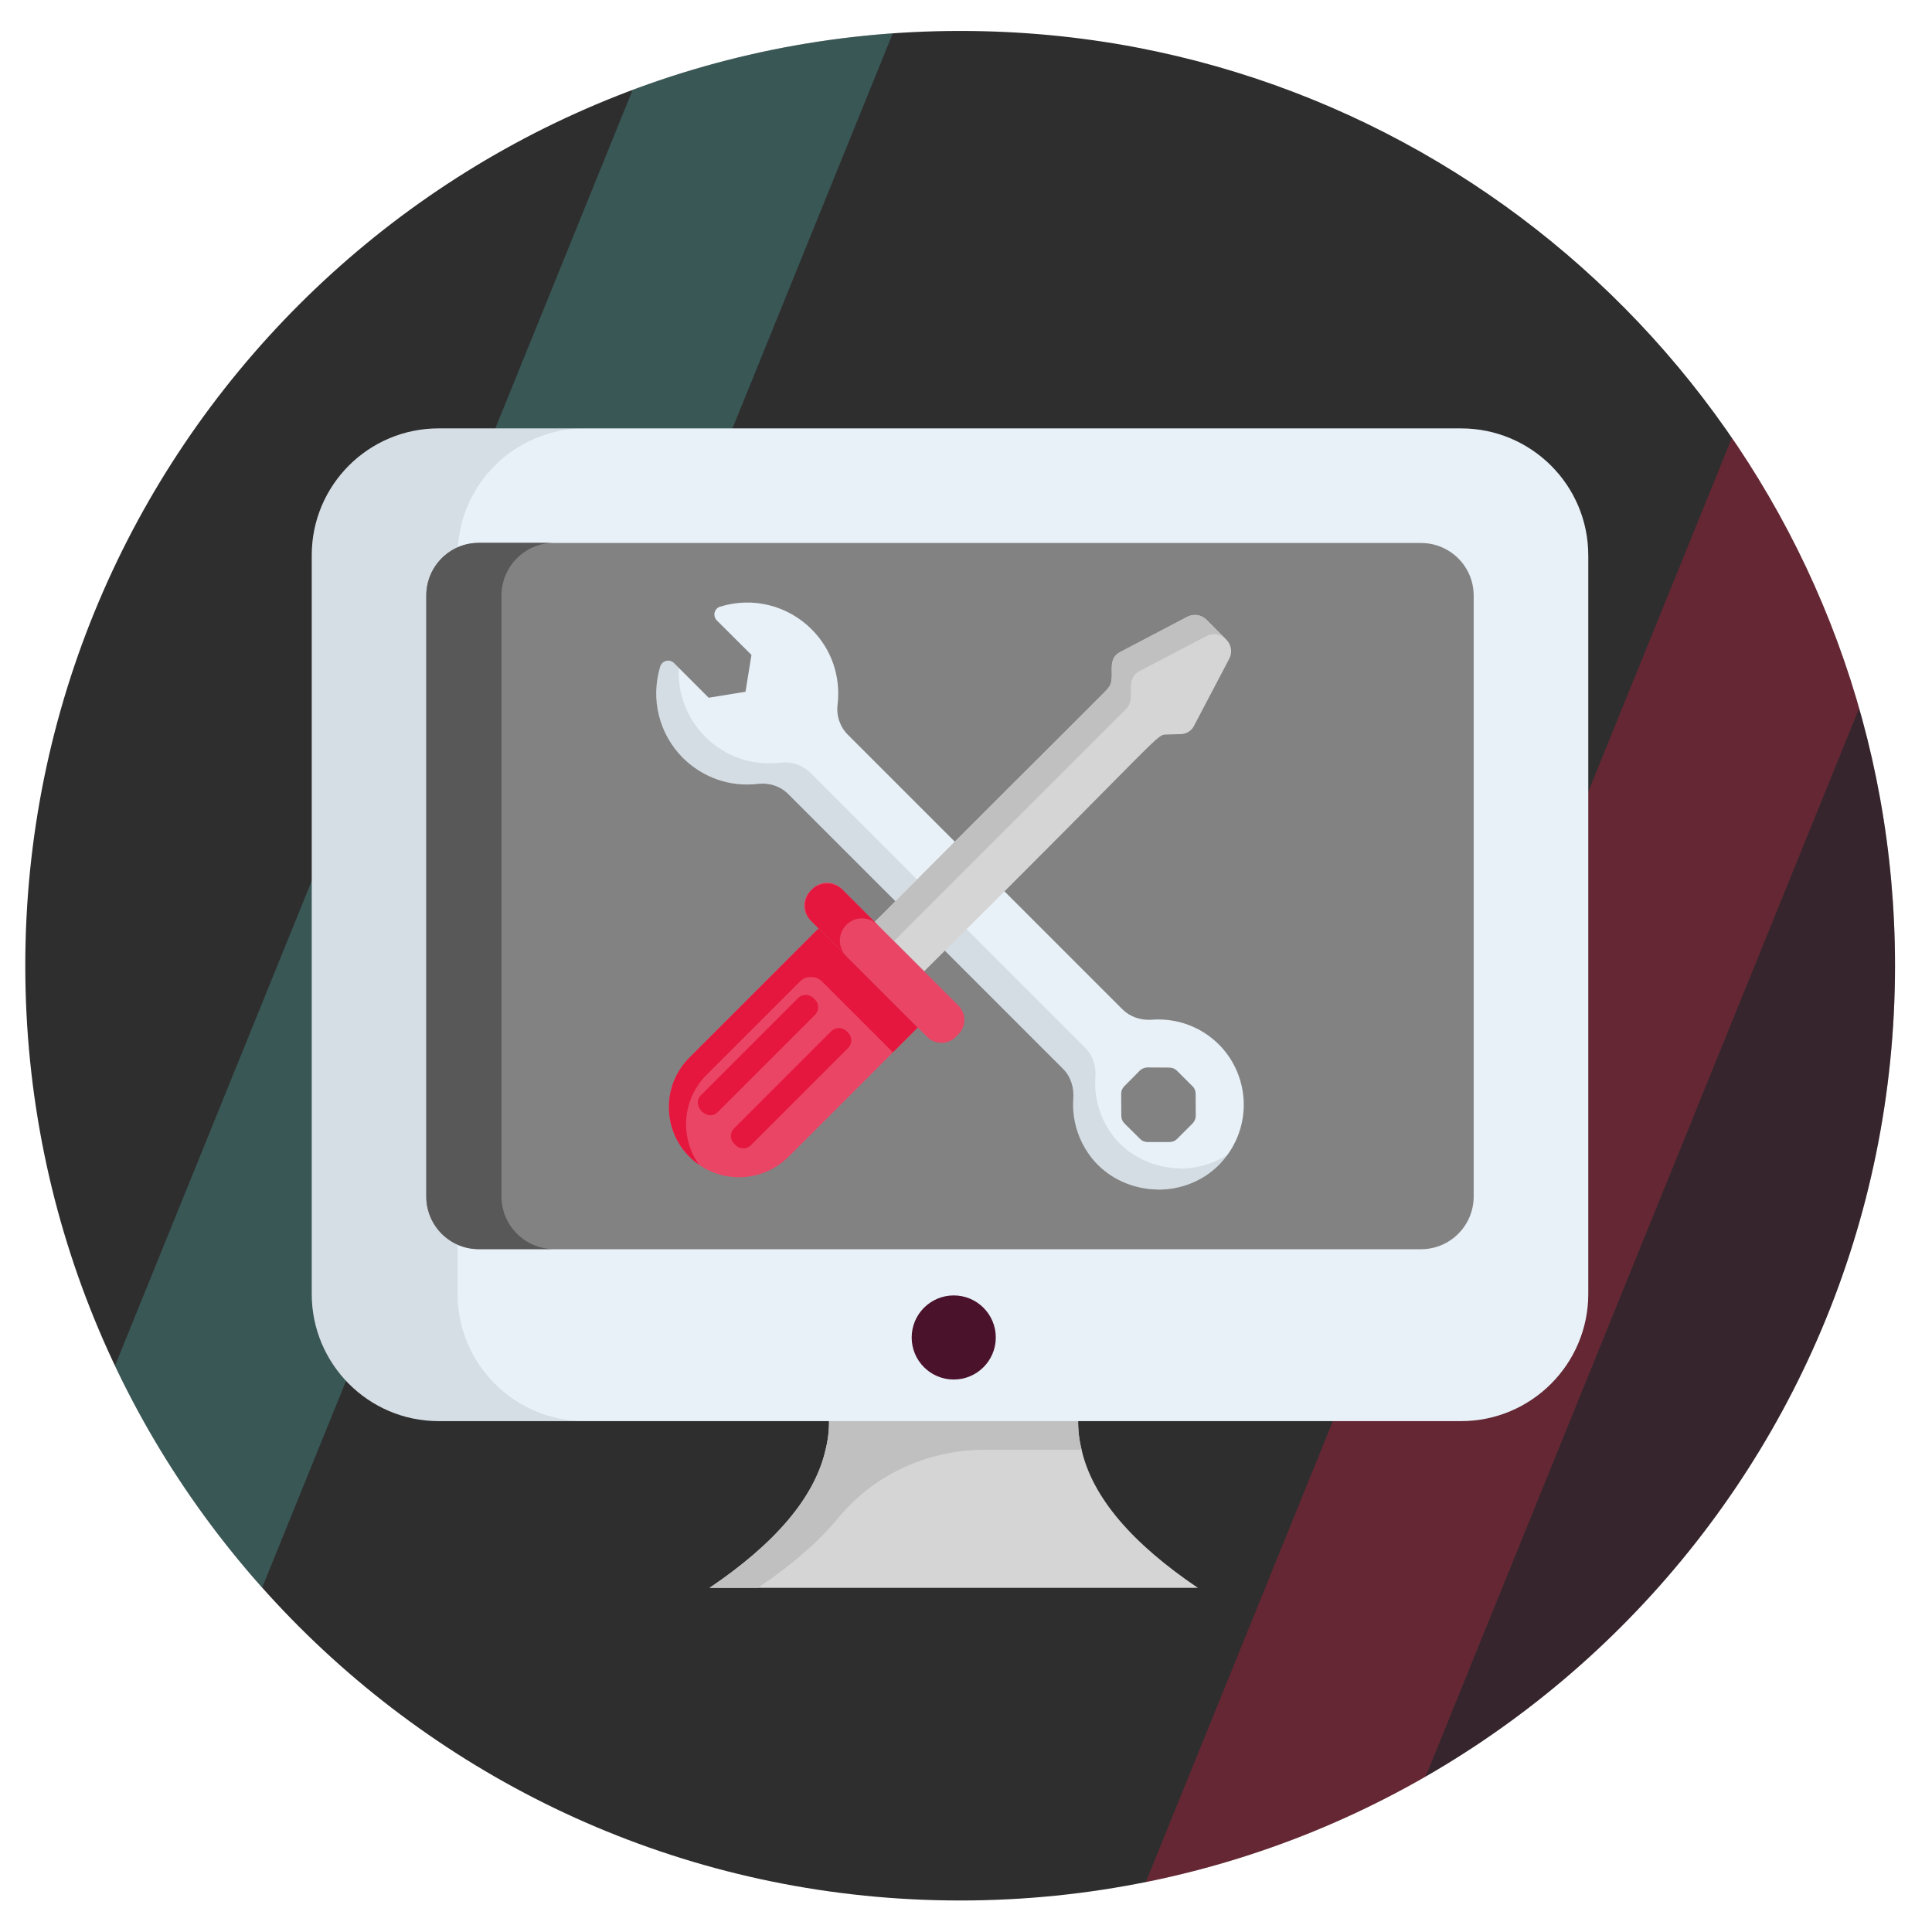 <?xml version="1.0" encoding="UTF-8"?><svg id="Layer_1" xmlns="http://www.w3.org/2000/svg" xmlns:xlink="http://www.w3.org/1999/xlink" viewBox="0 0 1024 1024"><defs><style>.cls-1{fill:none;}.cls-2{clip-path:url(#clippath);}.cls-3{fill:#ea4565;}.cls-4{fill:#e8f1f8;}.cls-5{fill:silver;}.cls-6{fill:#e5173f;}.cls-7{fill:#d5d5d5;}.cls-8{fill:#54b9b3;}.cls-9{fill:#4b122c;}.cls-10{fill:#585858;}.cls-11,.cls-12{fill:#2e2e2e;}.cls-13{fill:#4a122b;}.cls-14{fill:#828282;}.cls-15,.cls-12{isolation:isolate;opacity:.1;}.cls-16{clip-path:url(#clippath-1);}.cls-17{clip-path:url(#clippath-3);}.cls-18{clip-path:url(#clippath-2);}.cls-19{opacity:.3;}</style><clipPath id="clippath"><path class="cls-1" d="M508.9,16.4c31.5,0,62.9,2.9,93.8,8.8,228.8,43.8,401.7,245,401.7,486.6,0,273.6-221.8,495.5-495.5,495.5S13.4,785.5,13.4,511.8,235.2,16.4,508.9,16.4Z"/></clipPath><clipPath id="clippath-1"><path class="cls-1" d="M-629.72,24.38c31.5,0,62.9,2.9,93.8,8.8,228.8,43.8,401.7,245,401.7,486.6,0,273.6-221.8,495.5-495.5,495.5s-495.5-221.8-495.5-495.5S-903.42,24.38-629.72,24.38Z"/></clipPath><clipPath id="clippath-2"><path class="cls-1" d="M508.9-1220.65c31.5,0,62.9,2.9,93.8,8.8,228.8,43.8,401.7,245,401.7,486.6,0,273.6-221.8,495.5-495.5,495.5S13.4-451.55,13.4-725.25s221.8-495.4,495.5-495.4Z"/></clipPath><clipPath id="clippath-3"><path class="cls-1" d="M-629.72-1220.65c31.5,0,62.9,2.9,93.8,8.8,228.8,43.8,401.7,245,401.7,486.6,0,273.6-221.8,495.5-495.5,495.5s-495.5-221.8-495.5-495.5,221.8-495.4,495.5-495.4Z"/></clipPath></defs><path class="cls-11" d="M508.9,16.4c31.5,0,62.9,2.9,93.8,8.8,228.8,43.8,401.7,245,401.7,486.6,0,273.6-221.8,495.5-495.5,495.5S13.4,785.5,13.4,511.8,235.2,16.4,508.9,16.4Z"/><g class="cls-19"><g class="cls-2"><g><polygon class="cls-8" points="372.9 -45 -76.1 1061.7 49.6 1061.7 498.6 -45 372.9 -45"/><g><polygon class="cls-6" points="935.6 188.5 486.5 1295.2 612.2 1295.2 1061.3 188.5 935.6 188.5"/><polygon class="cls-13" points="1061.3 188.5 612.2 1295.2 877.4 1295.2 1326.4 188.5 1061.3 188.5"/></g></g></g></g><g class="cls-19"><g class="cls-16"><polygon class="cls-13" points="-77.32 196.48 -526.42 1303.18 -261.22 1303.18 187.78 196.48 -77.32 196.48"/></g></g><g class="cls-19"><g class="cls-18"><g><polygon class="cls-6" points="935.6 -1048.55 486.5 58.15 612.2 58.15 1061.3 -1048.55 935.6 -1048.55"/><polygon class="cls-13" points="1061.3 -1048.55 612.2 58.15 877.4 58.15 1326.4 -1048.55 1061.3 -1048.55"/></g></g></g><g class="cls-19"><g class="cls-17"><polygon class="cls-13" points="-77.32 -1048.55 -526.42 58.15 -261.22 58.15 187.78 -1048.55 -77.32 -1048.55"/></g></g><g id="_56"><g><path class="cls-7" d="M634.91,841.59H376.08c34.61-23.38,55.71-47.82,61.48-73.17,2.58-10.17,2.43-20.65-.3-31.27h136.32c-2.73,10.63-2.88,21.1-.3,31.27,5.77,25.35,27.02,49.79,61.63,73.17Z"/><path class="cls-5" d="M573.27,768.42h-51.34c-29.94,0-58.54,12.95-77.58,36.05-10.42,12.64-24.71,25.02-42.62,37.12h-25.65c34.61-23.38,55.71-47.82,61.48-73.17,2.58-10.17,2.43-20.65-.3-31.27h136.32c-2.73,10.63-2.88,21.1-.3,31.27Z"/><path class="cls-4" d="M841.82,294.32v391.5c0,37.18-30.23,67.4-67.4,67.4H232.49c-37.18,0-67.26-30.23-67.26-67.4V294.32c0-37.18,30.08-67.26,67.26-67.26H774.41c37.18,0,67.4,30.08,67.4,67.26Z"/><g class="cls-15"><path class="cls-11" d="M309.93,753.22h-77.48c-37.18,0-67.26-30.23-67.26-67.4V294.31c0-37.18,30.08-67.26,67.26-67.26h77.48c-37.18,0-67.4,30.08-67.4,67.26v391.5c0,37.18,30.23,67.4,67.4,67.4Z"/></g><path class="cls-14" d="M781.08,315.6v318.56c0,15.47-12.49,27.96-27.95,27.96H253.77c-15.47,0-27.81-12.49-27.81-27.96V315.6c0-15.33,12.35-27.81,27.81-27.81h499.35c15.47,0,27.95,12.49,27.95,27.81Z"/><path class="cls-10" d="M293.62,662.03h-39.87c-15.33,0-27.81-12.49-27.81-27.81V315.66c0-15.47,12.49-27.95,27.81-27.95h39.87c-15.33,0-27.81,12.49-27.81,27.95v318.56c0,15.33,12.49,27.81,27.81,27.81Z"/><circle class="cls-9" cx="505.5" cy="708.89" r="22.29"/></g><g><path class="cls-4" d="M645.95,553.53c-9.28-9.28-22.21-14.03-35.28-13.07-6.05,.48-11.76-1.51-15.75-5.5l-145.54-145.54c-4.2-4.19-6.19-10.04-5.43-16.09,1.72-14.79-3.23-29.3-13.82-39.82-12.65-12.65-31.22-17.33-48.41-11.97-1.44,.41-2.54,1.58-2.96,3.09-.34,1.44,.07,3.03,1.1,4.13l18.43,18.36-3.16,19.53-19.53,3.16-18.36-18.36c-1.1-1.1-2.68-1.51-4.13-1.17-1.51,.34-2.68,1.51-3.16,2.96-5.23,17.19-.69,35.76,12.03,48.48,10.52,10.45,25.03,15.54,39.82,13.75,6.05-.69,11.97,1.31,16.09,5.5l145.47,145.47c4.06,3.99,5.98,9.7,5.5,16.02-.83,12.17,3.37,24.34,11.62,33.49,8.11,8.87,19.87,14.17,32.32,14.51,.41,.07,.83,.07,1.24,.07,11.97,0,23.38-4.61,31.63-12.72,8.66-8.6,13.48-19.94,13.55-32.12,0-12.1-4.68-23.59-13.27-32.18Zm-13.82,41.88l-8.25,8.25c-1.1,1.1-2.54,1.65-4.06,1.65h-11.62c-1.51,0-2.96-.62-3.99-1.72l-8.25-8.18c-1.1-1.1-1.65-2.54-1.65-4.06l-.07-11.62c0-1.51,.62-2.96,1.65-3.99l8.25-8.32c1.1-1.03,2.54-1.65,4.06-1.65l11.62,.07c1.51,0,2.96,.62,3.99,1.65l8.25,8.25c1.1,1.03,1.65,2.48,1.65,3.99l.07,11.62c0,1.51-.62,2.96-1.65,4.06Z"/><path class="cls-12" d="M625.72,619.35c-.28,0-.71,0-1.13-.14-12.46-.28-24.2-5.66-32.41-14.44-8.21-9.2-12.46-21.37-11.61-33.54,.57-6.37-1.42-12.03-5.52-15.99l-145.36-145.5c-4.25-4.25-10.05-6.23-16.14-5.52-14.86,1.84-29.3-3.26-39.77-13.73-9.77-9.77-14.72-23.07-14.01-36.52l-2.55-2.55c-1.13-.99-2.69-1.42-4.1-1.13-1.56,.28-2.69,1.56-3.11,2.97-5.24,17.13-.71,35.81,12.03,48.41,10.47,10.47,24.91,15.57,39.77,13.87,6.09-.71,11.89,1.27,16.14,5.52l145.36,145.36c4.1,3.96,6.09,9.77,5.52,16.14-.85,12.17,3.4,24.34,11.61,33.4,8.21,8.92,19.96,14.15,32.41,14.58h1.13c12.03,0,23.5-4.53,31.7-12.74,1.84-1.84,3.54-3.68,4.95-5.8-7.22,4.67-15.85,7.36-24.91,7.36Z"/><g><path class="cls-7" d="M463.62,488.65l26.18,26.18c128.94-127.81,122.63-125.35,128.62-125.52l7.51-.22c2.9-.08,5.52-1.72,6.87-4.29l18.72-35.63c1.77-3.36,1.14-7.48-1.55-10.17l-10.52-10.52c-2.69-2.69-6.81-3.31-10.17-1.55l-35.63,18.72c-8.25,4.33-1.15,14.11-6.86,19.82l-123.18,123.18Z"/><path class="cls-5" d="M649.64,338.68c-2.69-2.69-6.79-3.4-10.19-1.56l-35.67,18.68c-8.06,4.48-1.39,14.41-6.79,19.82l-123.14,123.14,15.99,15.99v.14l-26.18-26.18c127.63-128.93,125.11-122.55,125.54-128.66,.6-4.26-1.72-11.05,4.39-14.44l35.67-18.68c3.4-1.84,7.5-1.13,10.19,1.56l10.19,10.19Z"/><g><path class="cls-3" d="M366.46,614.1h0c-15.49-14.31-15.96-38.63-1.05-53.54l68.48-68.48,52.53,52.53-68.48,68.48c-14.11,14.11-36.83,14.55-51.48,1.01Z"/><g><path class="cls-6" d="M435.77,520.27c-3.27-3.27-8.57-3.27-11.84,0l-49.42,49.42c-13.04,13.04-14.31,33.29-3.98,47.65-1.24-.78-2.4-1.72-3.55-2.75-15.91-14.25-16.69-38.91-1.59-54.02l68.5-68.5,52.53,52.53-13.16,13.16-37.49-37.49Z"/><g><path class="cls-6" d="M371.54,580.46l51.46-51.46c2.26-2.26,5.91-2.26,8.17,0l.77,.77c2.26,2.26,2.26,5.91,0,8.17l-51.46,51.46c-5.46,5.46-14.41-3.48-8.94-8.94Z"/><path class="cls-6" d="M389.87,606.96l-.77-.77c-2.26-2.26-2.26-5.91,0-8.17l51.46-51.46c2.26-2.26,5.91-2.26,8.17,0l.77,.77c2.26,2.26,2.26,5.91,0,8.17l-51.46,51.46c-2.26,2.26-5.91,2.26-8.17,0Z"/></g></g></g><path class="cls-3" d="M491.43,549.6l-62.07-62.07c-4.18-4.18-4.18-10.96,0-15.14l1.43-1.43c4.18-4.18,10.96-4.18,15.14,0l62.07,62.07c4.18,4.18,4.18,10.96,0,15.14l-1.43,1.43c-4.18,4.18-10.96,4.18-15.14,0Z"/><path class="cls-6" d="M448.56,506.77l-18.5-18.5c-4.56-4.56-4.56-11.98,.05-16.59,4.56-4.56,11.98-4.56,16.54,0l18.5,18.5c-4.56-4.56-11.98-4.56-16.54,0-4.61,4.61-4.61,12.03-.05,16.59Z"/></g></g></g></svg>